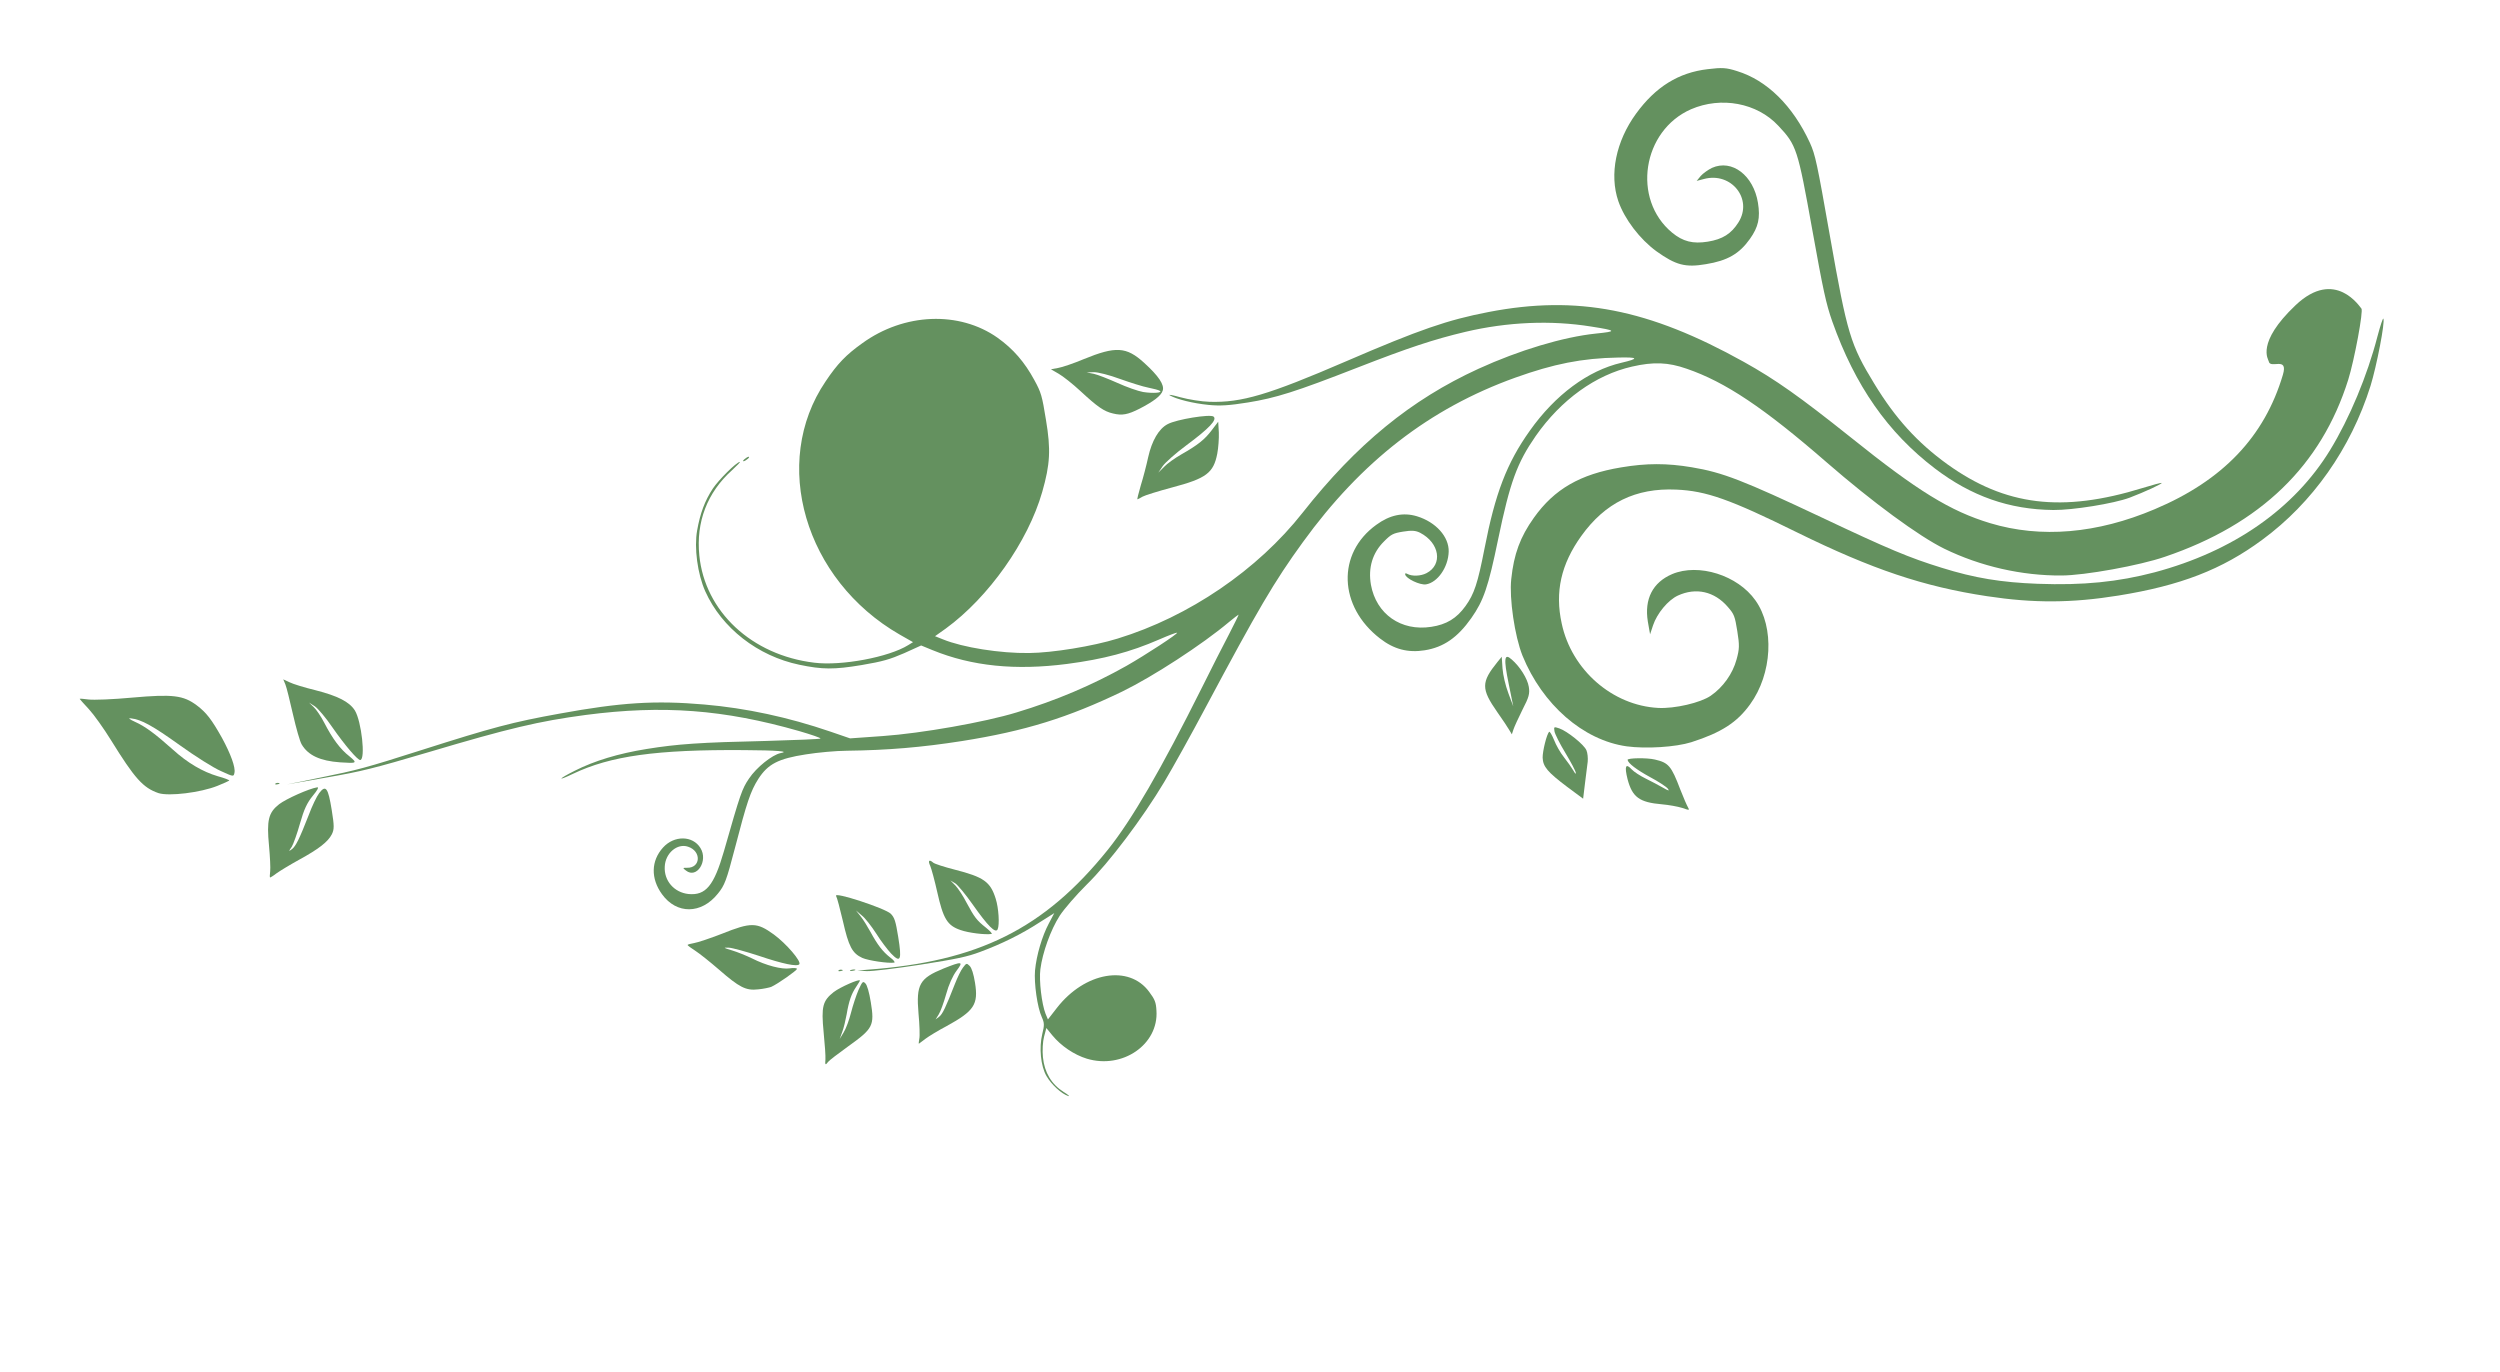 <?xml version="1.0" encoding="UTF-8"?> <svg xmlns="http://www.w3.org/2000/svg" width="481" height="264" viewBox="0 0 481 264" fill="none"><g clip-path="url(#clip0_60_26)"><path d="M200.66 203.416C200.956 206.36 202.32 208.632 204.659 210.107C205.564 210.638 205.909 211.009 205.493 210.863C204.212 210.428 202.291 208.673 201.352 207.044C200.223 205.125 199.895 201.546 200.538 198.913C200.951 197.28 200.942 196.783 200.451 195.722C199.576 193.834 198.93 189.166 199.139 186.711C199.415 183.782 200.497 180.117 201.781 177.702L202.844 175.679L199.968 177.496C196.552 179.721 192.693 181.626 188.593 183.142C186.143 184.071 183.973 184.528 177.061 185.608C172.266 186.346 167.76 186.895 166.755 186.843L164.958 186.742L166.889 186.572C188.219 185.018 200.909 178.698 213.131 163.514C217.756 157.747 223.331 148.158 231.297 132.201C233.044 128.679 235.368 124.102 236.459 122.039C237.545 119.94 238.375 118.24 238.306 118.251C238.236 118.262 237.412 118.894 236.501 119.646C231.265 124.052 221.818 130.17 215.942 133.041C205.501 138.073 197.228 140.654 185.075 142.579C177.399 143.782 170.831 144.343 162.941 144.441C160.877 144.453 157.333 144.776 155.042 145.145C149.726 145.967 147.756 146.998 145.903 149.86C144.399 152.24 143.701 154.311 141.395 163.194C139.767 169.439 139.416 170.351 138.107 171.951C134.936 175.916 130.168 175.938 127.368 172.045C125.17 169.017 125.263 165.619 127.559 163.076C129.704 160.7 133.27 160.73 134.766 163.16C136.302 165.618 134.058 169.15 131.975 167.492C131.324 166.991 131.319 166.956 132.174 166.961C134.821 167.032 135.005 163.762 132.374 162.904C130.303 162.206 128.016 164.142 127.898 166.725C127.734 169.458 129.699 171.705 132.454 172.008C135.782 172.326 137.363 170.432 139.282 163.784C142.49 152.548 142.76 151.792 144.111 149.793C145.544 147.639 148.574 145.227 150.194 144.895C152.028 144.563 149.538 144.36 143.157 144.321C126.293 144.193 117.449 145.442 110.241 148.884C107.101 150.387 107.346 149.921 110.574 148.296C114.393 146.362 118.977 144.981 124.426 144.102C130.361 143.145 134.657 142.843 147.467 142.557C153.103 142.396 157.808 142.206 157.861 142.091C157.948 141.97 156.102 141.342 153.747 140.654C139.262 136.51 127.545 135.622 112.687 137.556C103.693 138.758 97.93 140.115 82.503 144.705C71.898 147.841 69.502 148.441 62.815 149.591L55.196 150.927L61.746 149.586C68.642 148.188 70.419 147.723 81.019 144.339C94.838 139.938 98.56 138.945 107.695 137.294C119.421 135.152 126.047 134.724 135.51 135.548C143.563 136.243 151.681 137.996 159.746 140.754L163.554 142.063L169.856 141.616C177.286 141.094 189.44 138.955 195.582 137.073C203.189 134.778 210.088 131.849 216.748 128.103C220.4 126.018 226.716 121.901 226.474 121.727C226.393 121.668 224.847 122.238 223.051 123.027C217.461 125.46 212.339 126.82 205.294 127.743C195.387 129.021 187.028 128.198 179.404 125.083L177.229 124.188L173.944 125.679C171.181 126.873 169.856 127.265 165.801 127.954C160.461 128.852 158.213 128.823 153.791 127.898C145.794 126.232 138.869 120.833 135.704 113.794C134.201 110.44 133.528 105.385 134.129 102.047C134.707 98.785 135.598 96.362 137.142 94.012C138.289 92.295 141.635 88.978 142.33 88.866C142.538 88.832 141.835 89.551 140.813 90.499C136.086 94.752 133.901 100.41 134.549 106.858C135.614 117.654 144.628 126.064 156.682 127.503C161.916 128.154 171.004 126.438 174.727 124.128L175.666 123.55L173.079 122.08C154.823 111.564 148.23 89.018 158.847 73.381C161.113 69.988 162.793 68.257 165.89 66.048C173.955 60.189 184.574 59.793 191.928 64.981C194.945 67.13 197.134 69.661 199.012 73.133C200.323 75.521 200.499 76.169 201.244 80.785C202.202 86.506 202.049 89.309 200.525 94.647C197.793 104.204 190.195 114.938 181.974 120.929L179.897 122.404L181.42 123.013C185.232 124.57 192.434 125.723 198.011 125.642C202.456 125.602 210.3 124.336 215.047 122.858C228.79 118.646 241.974 109.647 250.631 98.635C260.976 85.499 271.482 76.896 284.448 70.958C292.275 67.38 300.767 64.835 307.035 64.18C311.17 63.762 311.073 63.6 306.141 62.828C298.426 61.58 290.043 61.936 281.947 63.847C275.877 65.29 271.008 66.894 261.191 70.722C249.232 75.393 245.434 76.576 240.089 77.438C236.445 78.026 234.751 78.121 232.544 77.907C229.54 77.609 226.423 76.829 225.092 76.083C224.66 75.832 225.578 76.004 227.108 76.434C228.672 76.858 231.195 77.27 232.732 77.307C238.887 77.489 243.987 75.99 259.001 69.508C273.118 63.42 278.515 61.552 286.423 60.027C303.45 56.746 317.163 59.412 335.513 69.627C341.656 73.052 346.28 76.33 356.048 84.12C368.976 94.498 375.221 98.333 382.896 100.656C392.666 103.602 403.484 102.676 414.583 97.965C427.685 92.433 435.693 84.019 439.223 72.125C440.334 68.42 436.758 71.097 436.5 69.5C436.444 69.153 434 66 441.656 58.734C449.312 51.469 454.121 59.18 454.328 59.361C454.771 59.681 452.976 69.301 451.801 73.051C446.6 89.595 434.924 100.88 416.523 107.125C411.7 108.793 401.044 110.726 396.628 110.726C389.016 110.779 381.032 108.969 374.074 105.569C369.202 103.186 360.191 96.556 351.451 88.957C339.357 78.444 331.932 73.481 324.507 70.94C320.959 69.697 318.128 69.584 314.007 70.533C307 72.127 300.363 76.901 295.472 83.886C291.861 89.098 290.53 92.767 288.243 103.748C286.345 112.957 285.447 115.559 283.072 118.934C280.434 122.671 277.743 124.53 274.133 125.112C270.905 125.633 268.193 124.931 265.504 122.837C257.531 116.68 257.168 106.483 264.791 100.98C267.402 99.063 269.988 98.539 272.608 99.327C276.278 100.444 278.801 103.278 278.728 106.138C278.643 109.143 276.588 112.074 274.367 112.433C273.221 112.618 270.483 111.314 270.354 110.516C270.315 110.273 270.453 110.251 270.765 110.414C271.664 110.91 273.329 110.855 274.447 110.283C277.634 108.629 276.997 104.459 273.227 102.503C272.374 102.071 271.617 102.015 269.951 102.284C268.043 102.592 267.648 102.798 266.301 104.155C264.058 106.368 263.205 109.248 263.766 112.505C264.783 118.145 269.563 121.505 275.365 120.605C278.32 120.163 280.263 118.96 281.951 116.622C283.639 114.284 284.309 112.253 285.615 105.561C287.676 94.937 289.902 89.094 294.344 82.858C299.247 75.942 305.548 71.293 311.965 69.794C315.432 68.986 315.242 68.696 311.341 68.791C304.381 68.917 298.931 70.01 291.525 72.665C275.033 78.602 261.93 88.764 250.66 104.328C245.124 111.952 242.027 117.259 232.018 136.002C229.233 141.259 225.616 147.754 223.99 150.474C219.897 157.33 213.39 166.001 209.051 170.226C207.087 172.181 204.773 174.834 203.887 176.187C202.151 178.889 200.579 183.274 200.169 186.473C199.886 188.691 200.43 193.162 201.16 195.038L201.622 196.139L203.362 193.9C208.732 187.015 217.219 185.539 221.098 190.824C222.189 192.286 222.423 192.854 222.501 194.444C222.947 200.96 215.958 205.756 209.108 203.691C206.673 202.945 204.156 201.25 202.473 199.207L201.319 197.79L200.877 199.464C200.629 200.359 200.527 202.156 200.66 203.416ZM209.165 202.721C206.62 201.956 204.478 200.379 202.906 198.14C202.029 196.892 201.955 196.655 202.329 195.882C202.931 194.539 205.807 191.618 207.871 190.288C210.127 188.82 213.328 187.911 215.5 188.131C216.442 188.228 217.815 188.79 218.851 189.478C221.484 191.225 222.419 193.709 221.564 196.803C221.01 198.887 220.207 200.085 218.588 201.307C215.722 203.408 212.801 203.843 209.165 202.721ZM175.596 120.463C167.036 115.968 160.785 108.786 157.721 99.95C152.277 84.305 160.787 67.085 175.653 63.654C185.444 61.434 194.92 66.528 198.708 76.102C201.224 82.426 200.984 90.656 198.092 97.888C195.275 104.931 189.691 112.918 184.106 117.808C182.143 119.549 179.149 121.741 178.698 121.814C178.455 121.853 177.077 121.257 175.596 120.463Z" fill="#64915F"></path><path d="M181.482 103.31C181.08 102.805 180.069 100.511 179.207 98.264C177.406 93.498 176.546 92.141 174.627 91.062C172.472 89.843 165.827 89.49 164.677 90.531C164.212 90.962 167.996 93.663 172.013 95.828C174.699 97.247 176.513 98.557 176.637 99.106C176.665 99.28 176.123 99.011 175.472 98.511C174.793 98.051 173.196 97.204 171.869 96.706C168.403 95.307 166.859 94.345 165.423 92.725L164.153 91.256L164.508 94.119C165.336 100.573 167.154 102.132 174.924 102.837C177.633 103.076 179.435 103.427 181.83 104.144C182.015 104.186 181.849 103.821 181.482 103.31Z" fill="#64915F"></path><path d="M159.318 204.317C159.522 204.035 161.298 202.68 163.276 201.257C167.969 197.901 168.267 197.318 167.55 192.876C167.231 190.897 166.828 189.502 166.494 189.2C166.023 188.706 165.906 188.868 165.17 190.482C164.731 191.514 164.085 193.47 163.737 194.844C163.389 196.218 162.773 197.92 162.319 198.634L161.561 199.896L162.053 198.534C162.329 197.813 162.689 196.295 162.897 195.158C163.333 192.559 163.825 191.198 164.716 189.879C165.118 189.28 165.456 188.727 165.445 188.657C165.384 188.275 161.693 189.903 160.423 190.856C158.275 192.556 157.987 193.635 158.464 198.579C158.7 200.927 158.861 203.252 158.812 203.829C158.703 204.915 158.823 205.003 159.318 204.317Z" fill="#64915F"></path><path d="M178.045 199.872C178.712 199.372 180.527 198.26 182.103 197.436C187.435 194.511 188.268 193.272 187.591 189.073C187.316 187.372 186.958 186.255 186.573 185.854C185.981 185.273 185.946 185.278 185.271 186.171C184.887 186.66 184.221 188.049 183.741 189.266C181.925 193.904 181.34 195.138 180.673 195.637L180.006 196.137L180.6 195.186C180.944 194.668 181.583 192.891 182.037 191.286C182.526 189.462 183.315 187.733 184.048 186.76C185.428 184.935 185.139 184.91 181.525 186.348C176.914 188.231 176.249 189.407 176.718 194.958C176.926 197.132 177.001 199.363 176.871 199.883C176.776 200.397 176.739 200.83 176.774 200.824C176.803 200.784 177.377 200.371 178.045 199.872Z" fill="#64915F"></path><path d="M148.371 189.881C149.634 189.321 153.376 186.687 153.331 186.41C153.303 186.236 152.69 186.192 151.962 186.31C150.434 186.556 147.387 185.766 144.672 184.388C143.628 183.88 141.875 183.166 140.865 182.866C139.145 182.36 139.099 182.296 140.209 182.33C140.891 182.363 143.499 183.081 145.981 183.892C150.614 185.459 153.414 186.04 153.792 185.516C154.2 184.952 151.304 181.573 148.88 179.792C145.615 177.434 144.54 177.394 138.888 179.659C136.675 180.515 134.278 181.329 133.549 181.446C132.855 181.558 132.277 181.723 132.293 181.827C132.31 181.931 132.995 182.426 133.79 182.939C134.585 183.451 136.629 185.08 138.326 186.551C142.262 189.976 143.507 190.63 145.883 190.353C146.866 190.266 148.001 190.012 148.371 189.881Z" fill="#64915F"></path><path d="M164.462 186.537C164.243 186.501 163.826 186.568 163.594 186.677C163.403 186.814 163.588 186.856 164.073 186.777C164.559 186.699 164.722 186.602 164.462 186.537Z" fill="#64915F"></path><path d="M171.242 184.196C169.815 183.073 168.821 181.774 167.453 179.252C166.898 178.238 166.078 176.91 165.59 176.312L164.694 175.175L165.811 176.134C166.461 176.635 167.678 178.219 168.578 179.605C169.444 180.997 170.753 182.708 171.443 183.452C173.282 185.363 173.534 184.717 172.817 180.274C172.325 177.22 172.108 176.543 171.384 175.805C170.326 174.765 160.361 171.494 160.86 172.375C161.049 172.665 161.615 174.853 162.175 177.219C163.283 182.098 163.958 183.413 165.918 184.307C167.031 184.805 170.901 185.391 172.046 185.206C172.289 185.167 171.927 184.691 171.242 184.196Z" fill="#64915F"></path><path d="M161.976 186.582C161.717 186.517 161.41 186.602 161.323 186.723C161.201 186.849 161.426 186.92 161.802 186.823C162.184 186.762 162.271 186.641 161.976 186.582Z" fill="#64915F"></path><path d="M189.692 178.478C187.896 177.058 187.483 176.484 185.96 173.667C185.331 172.415 184.344 170.936 183.827 170.379L182.85 169.397L183.794 169.957C184.273 170.271 185.818 172.123 187.16 174.043C190.069 178.168 191.558 179.672 191.95 178.79C192.342 177.908 192.145 174.699 191.57 172.904C190.547 169.651 189.297 168.748 183.652 167.309C181.684 166.807 179.843 166.214 179.555 165.976C178.767 165.284 178.494 165.577 178.98 166.603C179.208 167.136 179.821 169.387 180.324 171.621C181.476 176.776 182.255 178.075 184.817 178.944C186.329 179.483 189.563 179.887 190.778 179.691C190.986 179.658 190.469 179.1 189.692 178.478Z" fill="#64915F"></path><path d="M324.769 155.331C324.574 155.007 323.9 153.477 323.289 151.902C321.556 147.339 321.033 146.746 318.407 146.137C316.923 145.771 313.085 145.821 313.147 146.203C313.253 146.862 314.877 148.096 317.493 149.525C319.09 150.372 320.605 151.374 320.874 151.722C321.276 152.227 321.057 152.191 319.956 151.55C319.173 151.106 317.691 150.312 316.648 149.804C315.604 149.296 314.372 148.498 313.941 148.033C312.774 146.761 312.522 147.407 313.139 149.907C314.057 153.392 315.428 154.381 319.761 154.75C321.06 154.861 322.822 155.182 323.647 155.441C325.043 155.928 325.112 155.917 324.769 155.331Z" fill="#64915F"></path><path d="M304.945 150.767C305.15 149.167 305.379 147.278 305.475 146.55C305.542 145.863 305.449 144.845 305.227 144.347C304.764 143.246 301.495 140.64 299.989 140.135C298.973 139.8 298.939 139.806 299.084 140.708C299.168 141.229 300.112 143.107 301.178 144.858C302.25 146.643 303.171 148.382 303.187 148.7C303.237 149.012 303.03 148.832 302.727 148.276C302.429 147.754 301.597 146.57 300.925 145.717C300.213 144.835 299.365 143.334 298.995 142.361C298.589 141.394 298.194 140.71 298.067 140.801C297.596 141.198 296.781 144.534 296.804 145.777C296.87 147.511 297.749 148.545 301.52 151.39L304.594 153.672L304.945 150.767Z" fill="#64915F"></path><path d="M325.417 142.799C331.207 140.939 334.205 138.995 336.708 135.528C340.993 129.638 341.438 120.699 337.754 115.524C334.335 110.663 326.798 108.318 321.73 110.453C317.965 112.058 316.347 115.275 317.042 119.578L317.474 122.037L318.049 120.306C318.818 118.01 320.935 115.46 322.824 114.586C326.306 112.991 329.851 113.773 332.436 116.774C333.66 118.179 333.791 118.55 334.256 121.43C334.698 124.172 334.671 124.889 334.106 126.903C333.369 129.622 331.512 132.236 329.14 133.865C327.185 135.213 322.208 136.372 319.048 136.205C310.213 135.744 302.376 128.889 300.475 119.972C299.137 113.885 300.343 108.562 304.238 103.126C308.832 96.723 314.707 93.852 322.491 94.199C328.263 94.443 332.833 96.056 345.717 102.417C360.222 109.549 370.123 112.866 382.314 114.709C391.295 116.074 398.624 116.031 407.578 114.586C419.517 112.66 427.498 109.592 435.261 103.852C444.938 96.736 452.298 86.29 456.089 74.247C457.258 70.461 458.915 61.968 458.56 61.313C458.463 61.151 457.963 62.691 457.409 64.775C455.481 72.244 452.039 80.491 448.32 86.575C441.418 97.873 429.707 106.066 414.549 110.114C407.511 111.962 400.82 112.65 392.042 112.321C385.056 112.059 379.899 111.218 373.598 109.243C367.377 107.326 363.329 105.629 350.644 99.628C335.343 92.41 331.466 90.899 325.501 89.903C320.743 89.104 316.789 89.1 311.901 89.925C304.028 91.231 299.043 94.1 295.124 99.611C292.481 103.314 291.268 106.608 290.763 111.426C290.362 115.122 291.429 122.393 292.923 126.14C296.759 135.564 304.595 142.419 312.975 143.595C316.689 144.1 322.401 143.748 325.417 142.799Z" fill="#64915F"></path><path d="M291.191 140.344C291.356 139.819 292.15 138.124 292.927 136.538C294.177 134.129 294.354 133.459 294.141 132.14C293.889 130.578 292.444 128.247 290.833 126.869C289.418 125.602 289.268 126.659 290.277 131.588L291.151 135.899L290.21 133.38C289.646 131.868 289.193 129.947 289.085 128.612L288.934 126.357L288.132 127.341C284.956 131.272 284.943 132.52 288.093 137.033C289.108 138.472 290.141 140.015 290.393 140.473L290.88 141.284L291.191 140.344Z" fill="#64915F"></path><path d="M53.217 168.019C53.855 167.56 55.769 166.397 57.502 165.441C61.298 163.368 63.103 161.973 63.833 160.538C64.318 159.569 64.321 158.928 63.823 155.839C63.128 151.535 62.675 150.931 61.412 152.595C60.941 153.205 60.035 155.096 59.39 156.839C57.627 161.361 56.903 162.831 56.172 163.376C55.505 163.875 55.499 163.841 56.134 162.919C56.443 162.407 57.181 160.364 57.723 158.425C58.495 155.701 59.079 154.467 60.178 153.115C61.103 152.004 61.401 151.422 61.019 151.483C59.422 151.741 55.072 153.689 53.708 154.728C51.654 156.342 51.282 157.791 51.759 162.735C51.951 164.805 52.061 167.031 51.982 167.649C51.904 168.267 51.884 168.804 51.959 168.828C51.999 168.857 52.585 168.513 53.217 168.019Z" fill="#64915F"></path><path d="M409.739 95.755C412.525 94.701 416.105 93.055 415.904 92.909C415.823 92.851 414.15 93.299 412.217 93.896C396.749 98.671 385.815 97.336 374.655 89.308C368.891 85.146 364.644 80.454 360.621 73.838C356.019 66.283 355.422 64.35 352.11 45.583C349.589 31.283 349.279 29.801 348.227 27.478C344.941 20.352 339.984 15.454 334.214 13.679C332.148 13.015 331.322 12.97 328.563 13.308C322.936 13.967 318.535 16.707 314.774 21.872C310.897 27.198 309.61 33.566 311.364 38.696C312.565 42.17 315.499 46.006 318.689 48.34C322.432 51.013 324.255 51.502 328.206 50.829C332.371 50.157 334.65 48.828 336.682 45.971C338.306 43.679 338.702 41.942 338.232 39.026C337.381 33.751 333.236 30.574 329.383 32.299C328.624 32.671 327.667 33.359 327.214 33.86L326.44 34.804L327.875 34.43C333.102 33.052 337.294 38.288 334.49 42.764C333.103 44.982 331.422 46.036 328.576 46.496C325.73 46.955 323.802 46.483 321.707 44.755C313.938 38.317 315.977 25.132 325.356 21.019C331.148 18.518 338.049 19.791 342.141 24.187C345.665 27.927 345.886 28.64 348.678 44.178C350.785 55.91 351.332 58.422 352.523 61.826C356.903 74.189 363.202 83.215 372.258 90.122C379.282 95.47 386.568 98.034 395.058 98.124C398.768 98.166 406.682 96.89 409.739 95.755Z" fill="#64915F"></path><path d="M53.62 150.648C53.36 150.583 53.053 150.668 52.966 150.789C52.844 150.915 53.069 150.986 53.445 150.889C53.827 150.828 53.914 150.707 53.62 150.648Z" fill="#64915F"></path><path d="M41.849 151.193C43.019 150.72 44.016 150.274 44.108 150.188C44.161 150.072 43.175 149.697 41.87 149.338C38.991 148.485 36.121 146.811 33.245 144.213C29.914 141.225 27.893 139.735 26.013 138.899C24.86 138.372 24.572 138.134 25.19 138.212C27.183 138.425 29.373 139.638 34.567 143.359C37.55 145.513 41.116 147.751 42.494 148.347C44.916 149.452 44.956 149.481 45.111 148.673C45.336 147.64 44.384 145.051 42.712 141.973C40.713 138.414 39.72 137.114 37.855 135.706C35.264 133.774 33.266 133.526 25.436 134.22C21.753 134.565 18.001 134.707 17.019 134.581C16.072 134.449 15.315 134.393 15.326 134.462C15.332 134.497 16.119 135.403 17.108 136.454C18.056 137.476 19.99 140.191 21.388 142.458C25.916 149.776 27.525 151.581 30.502 152.597C32.493 153.237 38.606 152.5 41.849 151.193Z" fill="#64915F"></path><path d="M67.211 145.499C65.461 144.143 63.958 142.107 62.401 139.082C61.778 137.865 60.843 136.484 60.342 136.031L59.456 135.176L60.568 135.887C61.167 136.289 62.707 138.106 63.969 139.968C66.332 143.362 68.837 146.305 69.323 146.226C70.364 146.059 69.546 138.783 68.286 136.708C67.231 135.026 64.983 133.893 60.711 132.802C58.599 132.288 56.314 131.588 55.691 131.261L54.498 130.706L54.903 131.673C55.131 132.206 55.765 134.811 56.37 137.455C56.975 140.099 57.718 142.722 58.051 143.238C59.277 145.319 61.589 146.406 65.442 146.675C68.718 146.894 68.817 146.842 67.211 145.499Z" fill="#64915F"></path><path d="M219.83 95.556C220.253 95.31 222.829 94.503 225.526 93.782C232.084 92.048 233.482 91.003 234.201 87.291C234.415 86.188 234.545 84.351 234.505 83.218L234.383 81.136L233.149 82.76C231.77 84.585 230.476 85.613 227.247 87.451C226.041 88.144 224.539 89.206 223.963 89.833L222.859 90.937L223.692 89.698C224.152 89.019 226.208 87.191 228.244 85.688C232.666 82.41 234.246 80.731 233.475 80.143C232.79 79.648 226.369 80.684 224.665 81.6C222.955 82.481 221.62 84.798 220.916 87.938C220.59 89.451 219.953 91.904 219.483 93.404C219.047 94.899 218.746 96.123 218.845 96.071C218.949 96.055 219.407 95.803 219.83 95.556Z" fill="#64915F"></path><path d="M219.27 78.624C221.965 77.228 223.393 76.143 223.698 75.168C224.091 74.072 222.921 72.338 220.125 69.798C216.703 66.682 214.657 66.585 208.477 69.113C206.542 69.924 204.348 70.669 203.584 70.793L202.202 71.051L203.694 71.914C204.518 72.387 206.395 73.865 207.862 75.23C211.169 78.293 212.413 79.161 214.151 79.557C215.894 79.988 216.999 79.775 219.27 78.624ZM219.929 75.42C218.976 75.253 216.749 74.473 215.019 73.684C213.255 72.9 211.201 72.092 210.462 71.926L209.065 71.653L210.447 71.608C211.227 71.589 213.455 72.156 215.462 72.9C217.464 73.61 219.905 74.391 220.933 74.582C221.926 74.778 222.93 75.043 223.132 75.188C223.8 75.579 221.794 75.725 219.929 75.42Z" fill="#64915F"></path><path d="M143.905 88.256C144.154 88.037 144.196 87.853 144.022 87.88C143.814 87.914 143.46 88.149 143.211 88.368C142.961 88.586 142.885 88.776 143.093 88.743C143.267 88.715 143.655 88.474 143.905 88.256Z" fill="#64915F"></path></g><defs><clipPath id="clip0_60_26"><rect width="450" height="225" fill="white" transform="translate(480.093 192.128) rotate(170.835)"></rect></clipPath></defs></svg> 